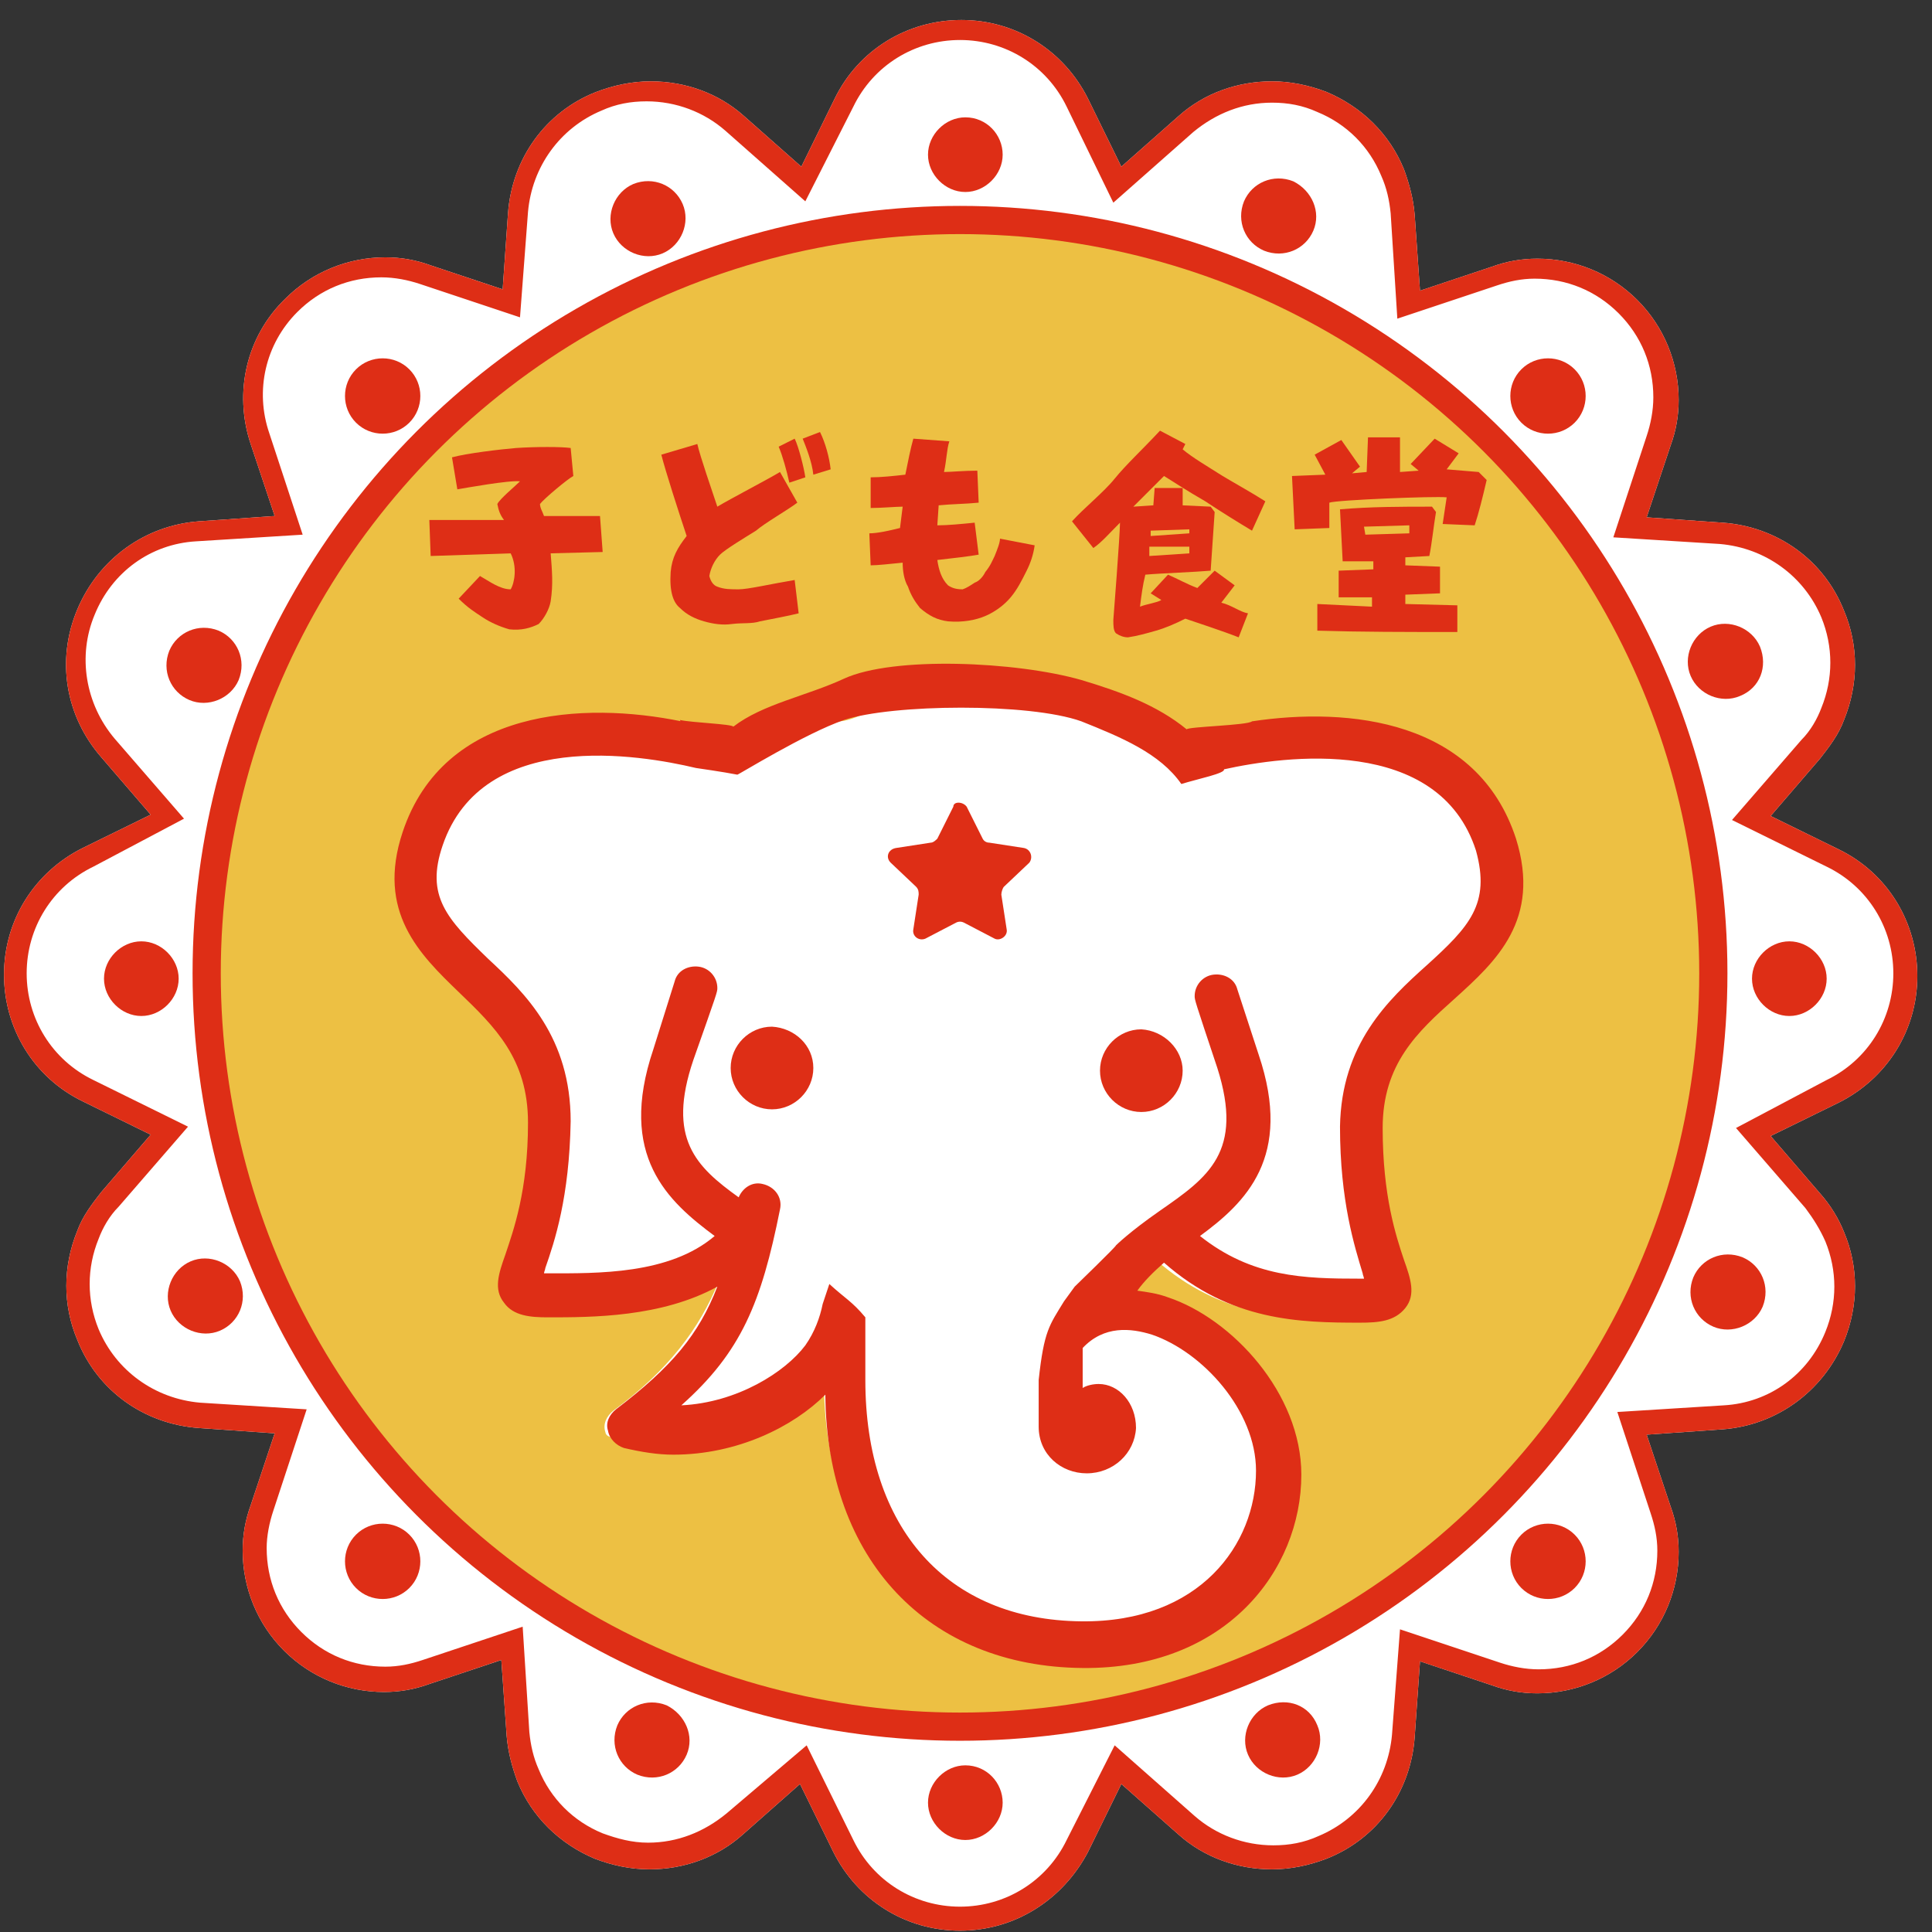 <?xml version="1.0" encoding="utf-8"?>
<!-- Generator: Adobe Illustrator 27.9.3, SVG Export Plug-In . SVG Version: 9.03 Build 53313)  -->
<svg version="1.1" id="レイヤー_1" xmlns="http://www.w3.org/2000/svg" xmlns:xlink="http://www.w3.org/1999/xlink" x="0px"
	 y="0px" viewBox="0 0 144.9 144.9" style="enable-background:new 0 0 144.9 144.9;" xml:space="preserve">
<rect x="0" y="0" width="144.9" height="144.9" fill="#333333" stroke="none"/>
<style type="text/css">
	.st0{fill:#FFFFFF;}
	.st1{fill:#DE2E16;}
	.st2{fill:#EDC043;stroke:#DE2E16;stroke-width:2.115;stroke-miterlimit:10;}
</style>
<g>
	<g>
		<g>
			<path class="st0" d="M72,144.8c-4.1,0-7.7-2.3-9.5-5.9l-2.5-5.1l-4.3,3.8c-1.9,1.7-4.4,2.6-7,2.6c-1.4,0-2.8-0.3-4.1-0.8
				c-2.6-1.1-4.7-3.1-5.8-5.8c-0.4-1.1-0.7-2.2-0.8-3.4l-0.4-5.7l-5.4,1.8c-1.1,0.4-2.2,0.6-3.4,0.6c-2.8,0-5.5-1.1-7.5-3.1
				s-3.1-4.7-3.1-7.5c0-1.2,0.2-2.3,0.6-3.4l1.8-5.4l-5.7-0.4c-4.1-0.3-7.6-2.8-9.1-6.6c-1.1-2.6-1.1-5.5,0-8.2
				c0.4-1.1,1.1-2,1.8-2.9l3.7-4.3l-5.1-2.5c-3.7-1.8-5.9-5.5-5.9-9.5c0-4.1,2.3-7.7,5.9-9.5l5.1-2.5l-3.7-4.3
				c-2.7-3.1-3.4-7.3-1.8-11.1c1.6-3.8,5.1-6.3,9.1-6.6l5.7-0.4l-1.8-5.4c-1.3-3.9-0.3-8.1,2.6-10.9c2-2,4.7-3.1,7.5-3.1
				c1.2,0,2.3,0.2,3.4,0.6l5.4,1.8l0.4-5.7c0.3-4.1,2.8-7.6,6.6-9.1c1.3-0.5,2.7-0.8,4.1-0.8c2.6,0,5.1,0.9,7,2.6l4.3,3.8l2.5-5.1
				c1.8-3.7,5.5-5.9,9.5-5.9c4.1,0,7.7,2.3,9.5,5.9l2.5,5.1l4.3-3.8c1.9-1.7,4.4-2.6,7-2.6c1.4,0,2.8,0.3,4.1,0.8
				c2.6,1.1,4.7,3.1,5.8,5.8c0.4,1.1,0.7,2.2,0.8,3.4l0.4,5.7l5.4-1.8c1.1-0.4,2.2-0.6,3.4-0.6c2.8,0,5.5,1.1,7.5,3.1
				s3.1,4.7,3.1,7.5c0,1.2-0.2,2.3-0.6,3.4l-1.8,5.4l5.7,0.4c4.1,0.3,7.6,2.8,9.1,6.6c1.1,2.6,1.1,5.5,0,8.2c-0.4,1.1-1.1,2-1.8,2.9
				l-3.7,4.3l5.1,2.5c3.7,1.8,5.9,5.5,5.9,9.5c0,4.1-2.3,7.7-5.9,9.5l-5.1,2.5l3.7,4.3c0.8,0.9,1.4,1.9,1.8,2.9
				c1.1,2.6,1.1,5.5,0,8.2c-1.6,3.8-5.1,6.3-9.1,6.6l-5.7,0.4l1.8,5.4c0.4,1.1,0.6,2.2,0.6,3.4c0,2.8-1.1,5.5-3.1,7.5
				s-4.7,3.1-7.5,3.1c-1.2,0-2.3-0.2-3.4-0.6l-5.4-1.8l-0.4,5.7c-0.3,4.1-2.8,7.6-6.6,9.1c-1.3,0.5-2.7,0.8-4.1,0.8
				c-2.6,0-5.1-0.9-7-2.6l-4.3-3.8l-2.5,5.1C79.7,142.5,76.1,144.8,72,144.8z"/>
		</g>
		<g>
			<path class="st1" d="M72,144.8c-4.1,0-7.7-2.3-9.5-5.9l-2.5-5.1l-4.3,3.8c-1.9,1.7-4.4,2.6-7,2.6c-1.4,0-2.8-0.3-4.1-0.8
				c-2.6-1.1-4.7-3.1-5.8-5.8c-0.4-1.1-0.7-2.2-0.8-3.4l-0.4-5.7l-5.4,1.8c-1.1,0.4-2.2,0.6-3.4,0.6c-2.8,0-5.5-1.1-7.5-3.1
				s-3.1-4.7-3.1-7.5c0-1.2,0.2-2.3,0.6-3.4l1.8-5.4l-5.7-0.4c-4.1-0.3-7.6-2.8-9.1-6.6c-1.1-2.6-1.1-5.5,0-8.2
				c0.4-1.1,1.1-2,1.8-2.9l3.7-4.3l-5.1-2.5c-3.7-1.8-5.9-5.5-5.9-9.5c0-4.1,2.3-7.7,5.9-9.5l5.1-2.5l-3.7-4.3
				c-2.7-3.1-3.4-7.3-1.8-11.1c1.6-3.8,5.1-6.3,9.1-6.6l5.7-0.4l-1.8-5.4c-1.3-3.9-0.3-8.1,2.6-10.9c2-2,4.7-3.1,7.5-3.1
				c1.2,0,2.3,0.2,3.4,0.6l5.4,1.8l0.4-5.7c0.3-4.1,2.8-7.6,6.6-9.1c1.3-0.5,2.7-0.8,4.1-0.8c2.6,0,5.1,0.9,7,2.6l4.3,3.8l2.5-5.1
				c1.8-3.7,5.5-5.9,9.5-5.9c4.1,0,7.7,2.3,9.5,5.9l2.5,5.1l4.3-3.8c1.9-1.7,4.4-2.6,7-2.6c1.4,0,2.8,0.3,4.1,0.8
				c2.6,1.1,4.7,3.1,5.8,5.8c0.4,1.1,0.7,2.2,0.8,3.4l0.4,5.7l5.4-1.8c1.1-0.4,2.2-0.6,3.4-0.6c2.8,0,5.5,1.1,7.5,3.1
				s3.1,4.7,3.1,7.5c0,1.2-0.2,2.3-0.6,3.4l-1.8,5.4l5.7,0.4c4.1,0.3,7.6,2.8,9.1,6.6c1.1,2.6,1.1,5.5,0,8.2c-0.4,1.1-1.1,2-1.8,2.9
				l-3.7,4.3l5.1,2.5c3.7,1.8,5.9,5.5,5.9,9.5c0,4.1-2.3,7.7-5.9,9.5l-5.1,2.5l3.7,4.3c0.8,0.9,1.4,1.9,1.8,2.9
				c1.1,2.6,1.1,5.5,0,8.2c-1.6,3.8-5.1,6.3-9.1,6.6l-5.7,0.4l1.8,5.4c0.4,1.1,0.6,2.2,0.6,3.4c0,2.8-1.1,5.5-3.1,7.5
				s-4.7,3.1-7.5,3.1c-1.2,0-2.3-0.2-3.4-0.6l-5.4-1.8l-0.4,5.7c-0.3,4.1-2.8,7.6-6.6,9.1c-1.3,0.5-2.7,0.8-4.1,0.8
				c-2.6,0-5.1-0.9-7-2.6l-4.3-3.8l-2.5,5.1C79.7,142.5,76.1,144.8,72,144.8z M60.5,130.9L64,138c1.5,3.1,4.6,5,8,5s6.5-1.9,8-5
				l3.6-7.1l6,5.3c1.6,1.4,3.7,2.2,5.9,2.2c1.2,0,2.3-0.2,3.4-0.7c3.1-1.3,5.2-4.2,5.5-7.6l0.6-7.9l7.5,2.5c0.9,0.3,1.9,0.5,2.9,0.5
				c2.4,0,4.6-0.9,6.3-2.6c1.7-1.7,2.6-3.9,2.6-6.3c0-1-0.2-1.9-0.5-2.8l-2.5-7.6l8-0.5c3.4-0.2,6.3-2.3,7.6-5.5
				c0.9-2.2,0.9-4.6,0-6.8c-0.4-0.9-0.9-1.7-1.5-2.5l-5.2-6L137,81c3.1-1.5,5-4.6,5-8s-1.9-6.5-5-8l-7.1-3.5l5.2-6
				c0.7-0.7,1.2-1.6,1.5-2.4c0.9-2.2,0.9-4.6,0-6.8c-1.3-3.1-4.2-5.2-7.6-5.5l-8-0.5l2.5-7.6c0.3-0.9,0.5-1.9,0.5-2.9
				c0-2.4-0.9-4.6-2.6-6.3s-3.9-2.6-6.3-2.6c-1,0-1.9,0.2-2.8,0.5l-7.5,2.5l-0.5-7.9c-0.1-1-0.3-1.9-0.7-2.8
				c-0.9-2.2-2.6-3.9-4.8-4.8c-1.1-0.5-2.2-0.7-3.4-0.7c-2.2,0-4.2,0.8-5.9,2.2l-6,5.3L80,8c-1.5-3.1-4.6-5-8-5s-6.5,1.9-8,5
				l-3.6,7.1l-6-5.3c-1.6-1.4-3.7-2.2-5.9-2.2c-1.2,0-2.3,0.2-3.4,0.7c-3.1,1.3-5.2,4.2-5.5,7.6L39,23.8l-7.5-2.5
				c-0.9-0.3-1.9-0.5-2.9-0.5c-2.4,0-4.6,0.9-6.3,2.6c-2.4,2.4-3.2,5.9-2.1,9.1l2.5,7.6l-8,0.5c-3.4,0.2-6.3,2.3-7.6,5.5
				c-1.3,3.1-0.7,6.7,1.5,9.3l5.2,6L7,65c-3.1,1.5-5,4.6-5,8s1.9,6.5,5,8l7.1,3.5l-5.2,6c-0.7,0.7-1.2,1.6-1.5,2.4
				c-0.9,2.2-0.9,4.6,0,6.8c1.3,3.1,4.2,5.2,7.6,5.5l8,0.5l-2.5,7.6c-0.3,0.9-0.5,1.9-0.5,2.8c0,2.4,0.9,4.6,2.6,6.3
				c1.7,1.7,3.9,2.6,6.3,2.6c1,0,1.9-0.2,2.8-0.5l7.5-2.5l0.5,7.9c0.1,1,0.3,1.9,0.7,2.8c0.9,2.2,2.6,3.9,4.8,4.8
				c1.1,0.4,2.2,0.7,3.4,0.7c2.2,0,4.2-0.8,5.9-2.2L60.5,130.9z"/>
		</g>
		<g>
			<g>
				<path class="st1" d="M75.2,11.6c0,1.5-1.3,2.8-2.8,2.8s-2.8-1.3-2.8-2.8s1.3-2.8,2.8-2.8C74,8.8,75.2,10.1,75.2,11.6z"/>
				<path class="st1" d="M75.2,135.2c0,1.5-1.3,2.8-2.8,2.8s-2.8-1.3-2.8-2.8s1.3-2.8,2.8-2.8C74,132.4,75.2,133.7,75.2,135.2z"/>
				<path class="st1" d="M10.6,70.6c1.5,0,2.8,1.3,2.8,2.8s-1.3,2.8-2.8,2.8s-2.8-1.3-2.8-2.8S9.1,70.6,10.6,70.6z"/>
				<path class="st1" d="M134.2,70.6c1.5,0,2.8,1.3,2.8,2.8s-1.3,2.8-2.8,2.8s-2.8-1.3-2.8-2.8S132.7,70.6,134.2,70.6z"/>
				<path class="st1" d="M118.1,31.7c-1.1,1.1-2.9,1.1-4,0c-1.1-1.1-1.1-2.9,0-4s2.9-1.1,4,0C119.2,28.8,119.2,30.6,118.1,31.7z"/>
				<path class="st1" d="M30.7,119.1c-1.1,1.1-2.9,1.1-4,0s-1.1-2.9,0-4s2.9-1.1,4,0C31.8,116.2,31.8,118,30.7,119.1z"/>
				<path class="st1" d="M30.7,27.7c1.1,1.1,1.1,2.9,0,4c-1.1,1.1-2.9,1.1-4,0c-1.1-1.1-1.1-2.9,0-4C27.8,26.6,29.6,26.6,30.7,27.7z
					"/>
				<path class="st1" d="M118.1,115.1c1.1,1.1,1.1,2.9,0,4s-2.9,1.1-4,0s-1.1-2.9,0-4S117,114,118.1,115.1z"/>
				<path class="st1" d="M130.5,52.2c-1.4,0.6-3.1-0.1-3.7-1.5s0.1-3.1,1.5-3.7c1.4-0.6,3.1,0.1,3.7,1.5
					C132.6,50,132,51.6,130.5,52.2z"/>
				<path class="st1" d="M16.5,99.8c-1.4,0.6-3.1-0.1-3.7-1.5c-0.6-1.4,0.1-3.1,1.5-3.7s3.1,0.1,3.7,1.5
					C18.6,97.6,17.9,99.2,16.5,99.8z"/>
				<path class="st1" d="M51.2,15.3c0.6,1.4-0.1,3.1-1.5,3.7s-3.1-0.1-3.7-1.5c-0.6-1.4,0.1-3.1,1.5-3.7
					C49,13.2,50.6,13.9,51.2,15.3z"/>
				<path class="st1" d="M98.8,129.4c0.6,1.4-0.1,3.1-1.5,3.7c-1.4,0.6-3.1-0.1-3.7-1.5s0.1-3.1,1.5-3.7
					C96.6,127.3,98.2,127.9,98.8,129.4z"/>
				<path class="st1" d="M128.5,99.5c-1.4-0.6-2.1-2.2-1.5-3.7c0.6-1.4,2.2-2.1,3.7-1.5c1.4,0.6,2.1,2.2,1.5,3.7
					C131.6,99.4,129.9,100.1,128.5,99.5z"/>
				<path class="st1" d="M14.2,52.5c-1.4-0.6-2.1-2.2-1.5-3.7c0.6-1.4,2.2-2.1,3.7-1.5c1.4,0.6,2.1,2.2,1.5,3.7
					C17.3,52.4,15.6,53.1,14.2,52.5z"/>
				<path class="st1" d="M98.5,17.3c-0.6,1.4-2.2,2.1-3.7,1.5c-1.4-0.6-2.1-2.2-1.5-3.7c0.6-1.4,2.2-2.1,3.7-1.5
					C98.4,14.3,99.1,15.9,98.5,17.3z"/>
				<path class="st1" d="M51.5,131.6c-0.6,1.4-2.2,2.1-3.7,1.5c-1.4-0.6-2.1-2.2-1.5-3.7c0.6-1.4,2.2-2.1,3.7-1.5
					C51.4,128.6,52.1,130.2,51.5,131.6z"/>
			</g>
		</g>
	</g>
	<circle class="st2" cx="72" cy="73" r="56.5"/>
	<g>
		<g>
			<path class="st0" d="M103,84.6c0.1-4.7,2.6-7.1,5.3-9.5c2.9-2.6,6.3-5.7,4.4-11.6c-2.7-8.6-12.1-9.7-19.3-8.7
				c-0.3,0.3-0.7,0.5-1.3,0.4c-0.6-0.1-1.3,0-1.9,0.1h-0.1c-0.3,0.5-0.8,0.8-1.5,0.6c-5.5-1.9-10.6-3-16.3-3.4
				c-1.5-0.1-2.9-0.2-4.4-0.1c-1.4,0.1-3.5,1.6-4.9,1.7c-2.2,0.1-4.8-0.1-6.8,1.1c-0.9,0.5-2.4,1-2.7,0.3c-0.1,1-0.5-0.8-0.5-0.8
				c-0.9,0.3-0.7,0.1-1.5-0.1c0,0,0,0.1,0.1,0.1c-7.1-1.5-17.3-1.1-20.4,8c-2,5.9,1.2,8.9,4,11.7c2.6,2.5,5.1,4.9,5,9.6
				c-0.1,5-1.1,7.9-1.7,9.7c-0.5,1.4-0.9,2.5-0.2,3.5c0.7,1,2,1.1,3.2,1.1c3.2,0,8.3,0.1,12.4-2.2c-1.4,3.5-3.8,6.7-7.9,9.7
				c-0.5,0.4-0.8,1-0.6,1.6c0.1,0.6,1,0.3,1.6,0.5c1.3,0.3,2.4,0.5,3.6,0.5c4.6,0.1,8.7-2.1,11.2-4.3c0.2,12.1,7.4,20,18.8,20.1
				c10.4,0.1,16-7,16.1-14.1c0.1-6-5.6-10.8-10.3-12.5c-0.8-0.3-1.5-0.4-2.3-0.5c0.5-0.7,1.8-1.9,2.6-2.6c4.9,4.3,9.9,4.4,14.3,4.5
				c1.4,0,2.5-0.1,3.3-1.1c0.8-1,0.4-2.2-0.1-3.5C103.9,92.5,102.9,89.6,103,84.6z"/>
			<path class="st1" d="M60.4,35.8c-0.1-0.7-0.5-2.3-0.8-2.9l-1.2,0.6c0.3,0.7,0.6,1.8,0.8,2.7L60.4,35.8z"/>
			<path class="st1" d="M65.2,40l0.1,2.4c0.5,0,1.4-0.1,2.4-0.2c0,0.6,0.1,1.3,0.4,1.8c0.2,0.6,0.5,1.1,0.9,1.6
				c0.7,0.6,1.3,0.9,2.1,1c1.1,0.1,2.1-0.1,2.8-0.4c0.7-0.3,1.4-0.8,1.9-1.4c0.5-0.6,0.8-1.2,1.2-2c0.3-0.6,0.5-1.2,0.6-1.9L75,40.4
				c0,0.3-0.2,0.8-0.4,1.3c-0.2,0.4-0.3,0.7-0.7,1.2c-0.2,0.4-0.5,0.7-0.8,0.8c-0.3,0.2-0.6,0.4-0.9,0.5c-0.5,0-0.8-0.1-1.1-0.3
				c-0.5-0.5-0.7-1.2-0.8-1.9c0.9-0.1,2.6-0.3,3.1-0.4l-0.3-2.4c-1,0.1-2,0.2-2.8,0.2l0.1-1.5c1-0.1,2-0.1,3-0.2l-0.1-2.4
				c-1,0-2,0.1-2.5,0.1c0.2-0.9,0.2-1.7,0.4-2.3l-2.7-0.2c-0.2,0.7-0.4,1.7-0.6,2.7c-0.9,0.1-1.8,0.2-2.6,0.2v2.3
				c0.8,0,1.9-0.1,2.4-0.1l-0.2,1.6C66.7,39.8,65.8,40,65.2,40z"/>
			<path class="st1" d="M98.8,45.3v2c3.3,0.1,6.6,0.1,10.5,0.1v-2l-3.9-0.1v-0.7l2.6-0.1v-2l-2.6-0.1v-0.6l1.8-0.1
				c0.2-1,0.3-2.1,0.5-3.3l-0.3-0.4c-2.3,0-4.6,0-6.9,0.2l0.2,3.9h2.3v0.6l-2.6,0.1v2h2.5v0.7L98.8,45.3z M102.4,40.1l-0.1-0.6
				l3.4-0.1V40L102.4,40.1z"/>
			<path class="st1" d="M97.1,39.7l2.6-0.1v-1.9c0.5-0.2,7.9-0.5,8.8-0.4l-0.3,2l2.4,0.1c0.3-0.9,0.6-2.1,0.9-3.4l-0.6-0.6l-2.4-0.2
				l0.9-1.2l-1.8-1.1l-1.8,1.9l0.6,0.5l-1.4,0.1v-2.6h-2.4l-0.1,2.6l-1.1,0.1L102,35l-1.4-2l-2,1.1l0.8,1.5l-2.5,0.1L97.1,39.7z"/>
			<path class="st1" d="M50.3,42.9c-0.1,1.5,0.2,2.3,0.7,2.7c0.5,0.5,1.1,0.8,1.8,1s1.4,0.3,2.1,0.2c0.8-0.1,1.5,0,2.1-0.2
				c1-0.2,2.1-0.4,2.9-0.6l-0.3-2.5c-1.8,0.3-3.5,0.7-4.2,0.7c-0.6,0-1.1,0-1.6-0.2c-0.3-0.1-0.5-0.4-0.6-0.8
				c0.1-0.6,0.4-1.2,0.8-1.6c0.4-0.4,1.9-1.3,2.7-1.8c0.7-0.6,2.3-1.5,3.1-2.1l-1.3-2.3c-1,0.6-3.7,2-4.7,2.6
				c-0.4-1.2-1.3-3.8-1.5-4.7l-2.7,0.8c0.3,1.2,1.3,4.3,1.9,6.1C50.8,41.1,50.4,41.8,50.3,42.9z"/>
			<path class="st1" d="M84,39.2c0,0.9-0.5,7.3-0.5,7.3c0,0.4,0,0.8,0.2,1c0.3,0.2,0.6,0.3,0.9,0.3c0.7-0.1,1.4-0.3,2.1-0.5
				s1.4-0.5,2.2-0.9c0.6,0.2,3,1,4,1.4l0.7-1.8c-0.6-0.1-1.2-0.6-2-0.8l1-1.3l-1.5-1.1l-1.3,1.3c-0.8-0.3-1.5-0.7-2.2-1l-1.3,1.4
				l0.8,0.5c-0.3,0.2-1.1,0.3-1.6,0.5c0.1-0.8,0.2-1.6,0.4-2.4c1.1-0.1,3.8-0.2,4.9-0.3l0.3-4.4L90.8,38l-2.1-0.1v-1.3h-2.1
				l-0.1,1.3L85,38c0.5-0.5,1.4-1.4,2.3-2.3c0.5,0.3,1.7,1.1,3.1,1.9c1.2,0.8,2.5,1.6,3.5,2.2l1-2.2c-1.1-0.7-2.2-1.3-3.2-1.9
				c-1.1-0.7-2.3-1.4-3-2l0.2-0.4l-1.9-1c-1.4,1.5-2.5,2.5-3.4,3.6c-0.8,1-2.3,2.2-3.2,3.2l1.6,2C82.6,40.7,83.2,40,84,39.2z
				 M86.3,39.8l2.9-0.1V40l-2.9,0.2V39.8z M86.2,41h3v0.5l-3,0.2V41z"/>
			<path class="st1" d="M62.3,35.2c-0.1-0.9-0.4-2-0.8-2.8l-1.3,0.5c0.2,0.5,0.7,1.7,0.8,2.7L62.3,35.2z"/>
			<path class="st1" d="M85.6,77.2c-1.7,0-3.1,1.4-3.1,3.1s1.4,3.1,3.1,3.1s3.1-1.4,3.1-3.1C88.7,78.7,87.3,77.3,85.6,77.2z"/>
			<path class="st1" d="M113.7,62.9c-2.9-8.9-12.5-9.9-19.8-8.8c-0.3,0.3-4.8,0.4-4.9,0.6c-2.2-1.8-4.9-2.8-7.9-3.7
				c-4.9-1.4-14.1-1.8-17.8-0.1c-2.8,1.3-6.1,1.9-8.3,3.6c-0.1-0.2-3.1-0.3-4-0.5c0,0,0,0.1,0.1,0.1c-7.3-1.5-17.8-1-20.9,8.3
				c-2,6,1.3,9.2,4.2,12c2.7,2.6,5.2,5,5.2,9.8c0,5.1-1.1,8.1-1.7,9.9c-0.5,1.4-0.9,2.6-0.1,3.6c0.7,1,2,1.1,3.3,1.1
				c3.3,0,8.5,0,12.7-2.3c-1.4,3.6-3.4,6-7.6,9.2c-0.5,0.4-0.8,1-0.6,1.6c0.1,0.6,0.6,1.1,1.2,1.3c1.3,0.3,2.5,0.5,3.7,0.5
				c4.8,0,9-2.1,11.4-4.5C62,117,69.6,125,81.2,125.1c10.7,0.1,16.4-7.3,16.4-14.5c0-6.1-5.2-11.7-10-13.3c-0.8-0.3-1.6-0.4-2.3-0.5
				c0.5-0.7,1.2-1.4,2-2.1c5,4.4,10.2,4.5,14.7,4.5c1.4,0,2.6-0.1,3.4-1.1s0.4-2.2-0.1-3.6c-0.6-1.8-1.6-4.8-1.6-9.9
				c0-4.8,2.6-7.2,5.4-9.7C112.2,72.1,115.6,69,113.7,62.9z M107,72.4c-2.9,2.6-6.4,5.9-6.5,12.1c0,5.6,1.1,9,1.7,11
				c0,0.1,0.1,0.3,0.1,0.4c-0.1,0-0.2,0-0.3,0c-4.2,0-8.1-0.1-12-3.2c3.4-2.5,7-5.9,4.4-13.6l-1.6-4.9c-0.2-0.8-1-1.2-1.8-1.1
				s-1.4,0.8-1.4,1.6c0,0.3,0,0.3,1.7,5.4c2,6.3-0.7,8.2-4.3,10.7c-2.3,1.6-3.3,2.6-3.3,2.6c0,0.1-3,3-3.1,3.1
				c-0.3,0.4-0.5,0.7-0.8,1.1c-1.1,1.8-1.5,2.2-1.9,5.9v3.5c0,2.1,1.7,3.5,3.6,3.5c2,0,3.6-1.5,3.7-3.4c0-1.9-1.3-3.3-2.8-3.3
				c-0.4,0-0.9,0.1-1.2,0.3v-3c1.6-1.7,3.6-1.5,5.2-1c3.8,1.3,7.8,5.7,7.8,10.2c0,5.5-4.2,11.4-13.1,11.3
				c-10.1-0.1-16.2-7-16.2-18.1v-4.7c-1-1.2-1.5-1.4-2.7-2.5l-0.5,1.5c-0.2,1-0.6,2.1-1.3,3.1c-1.5,2-5.1,4.3-9.3,4.5
				c4.5-4,6-7.7,7.4-14.7c0.2-0.9-0.4-1.7-1.3-1.9c-0.8-0.2-1.5,0.3-1.8,1c-3.2-2.3-5.4-4.4-3.4-10.3c1.8-5.1,1.8-5.1,1.8-5.4
				c0-0.8-0.6-1.5-1.4-1.6c-0.8-0.1-1.6,0.3-1.8,1.1L49,78.7c-2.7,8,1.1,11.4,4.6,14c-3.4,2.9-8.8,2.8-12.5,2.8c-0.1,0-0.2,0-0.3,0
				c0-0.1,0.1-0.3,0.1-0.4c0.7-2,1.8-5.3,1.9-11c0-6.3-3.4-9.6-6.2-12.2c-3.1-3-4.7-4.7-3.4-8.5c3-8.8,14.8-6.8,19-5.8
				c0,0,2.1,0.3,3.1,0.5c0.1,0,5.1-3.1,8-4.1c3.6-1.2,13.9-1.3,17.8,0.1c3,1.2,5.9,2.4,7.5,4.7c1.3-0.4,3.3-0.8,3.2-1.1
				c4.5-1,16.1-2.6,18.9,6.1C111.8,67.8,110.2,69.5,107,72.4z"/>
			<path class="st1" d="M57.9,77c-1.7,0-3.1,1.4-3.1,3.1s1.4,3.1,3.1,3.1c1.7,0,3.1-1.4,3.1-3.1S59.6,77.1,57.9,77z"/>
			<path class="st1" d="M32.3,41.7l6-0.2c0.5,1,0.3,2.2,0,2.7c-0.8,0-1.6-0.6-2.3-1l-1.6,1.7c0.7,0.7,1.2,1,1.8,1.4s1.3,0.7,2,0.9
				c0.9,0.1,1.6-0.1,2.2-0.4c0.4-0.4,0.8-1.1,0.9-1.7c0.2-1.3,0.1-2.3,0-3.6l3.9-0.1L45,38.7h-4.2c-0.1-0.3-0.3-0.6-0.3-0.9
				c0.3-0.4,2.1-1.9,2.5-2.1l-0.2-2.1c-0.7-0.1-2.6-0.1-4.1,0c-1.2,0.1-3.7,0.4-4.8,0.7l0.4,2.4c0.6-0.1,3.9-0.7,4.7-0.6
				c-0.4,0.4-1.5,1.3-1.7,1.7c0.1,0.5,0.2,0.8,0.5,1.2l-5.6,0L32.3,41.7z"/>
			<path class="st1" d="M72.5,60.5l1.2,2.4c0.1,0.2,0.3,0.3,0.5,0.3l2.6,0.4c0.5,0.1,0.7,0.7,0.4,1.1l-1.9,1.8
				c-0.1,0.1-0.2,0.4-0.2,0.6l0.4,2.6c0.1,0.5-0.5,0.9-0.9,0.7l-2.3-1.2c-0.2-0.1-0.4-0.1-0.6,0l-2.3,1.2c-0.5,0.2-1-0.2-0.9-0.7
				l0.4-2.6c0-0.2,0-0.4-0.2-0.6l-1.9-1.8c-0.4-0.4-0.2-1,0.4-1.1l2.6-0.4c0.2,0,0.4-0.2,0.5-0.3l1.2-2.4
				C71.5,60.1,72.2,60.1,72.5,60.5z"/>
		</g>
	</g>
</g>
</svg>

